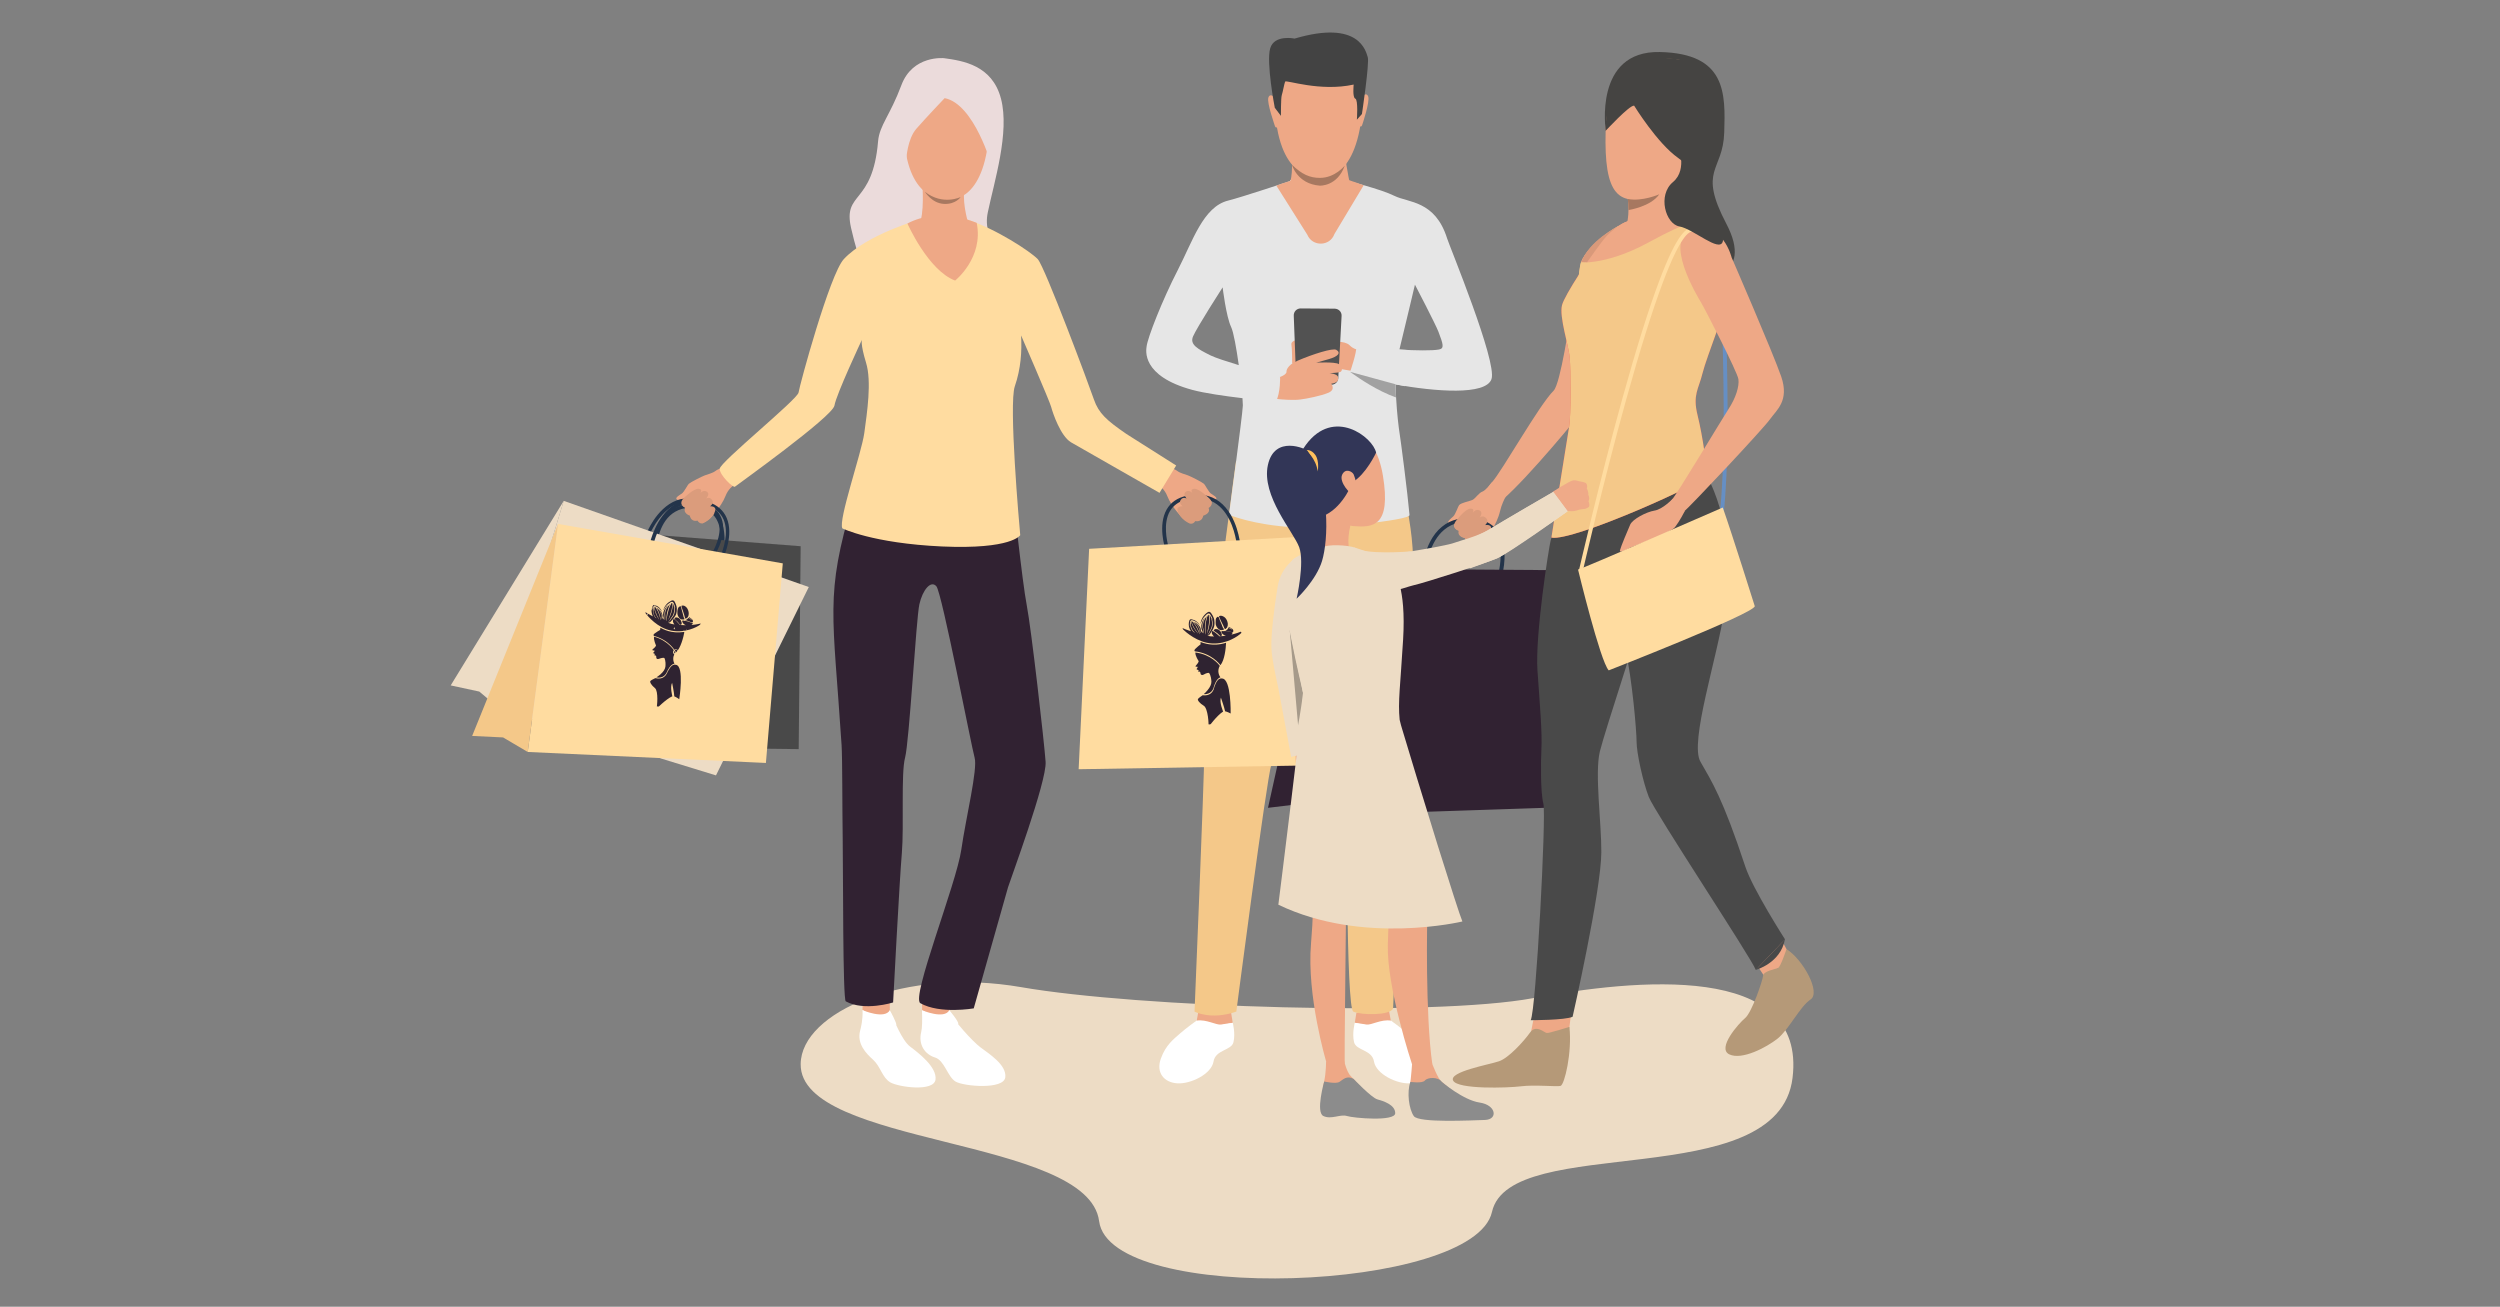 <?xml version="1.0" encoding="utf-8"?>
<!-- Generator: Adobe Illustrator 22.0.1, SVG Export Plug-In . SVG Version: 6.00 Build 0)  -->
<svg version="1.1" id="Слой_1" xmlns="http://www.w3.org/2000/svg" xmlns:xlink="http://www.w3.org/1999/xlink" x="0px" y="0px"
	 viewBox="0 0 2028 1060" style="enable-background:new 0 0 2028 1060;" xml:space="preserve">
<rect x="0" y="0" width="2028" height="1060" fill="#808080" stroke="none"/>
<style type="text/css">
	.st0{fill:#EDDCC5;}
	.st1{fill:#FFFFFF;}
	.st2{fill:#EEA886;}
	.st3{fill:#F4C889;}
	.st4{fill:#E6E6E6;}
	.st5{fill:#434343;}
	.st6{fill:#A77860;}
	.st7{fill:#525252;}
	.st8{fill:#A1A1A1;}
	.st9{fill:#23344A;}
	.st10{fill:#DB9C7C;}
	.st11{fill:#312232;}
	.st12{fill:#494949;}
	.st13{fill:#B59978;}
	.st14{fill:#668FC4;}
	.st15{fill:#454442;}
	.st16{fill:#E55353;}
	.st17{fill:#FFDCA0;}
	.st18{fill:#D9997A;}
	.st19{fill:#EBDBDB;}
	.st20{fill:#323657;}
	.st21{fill:#EFAA88;}
	.st22{fill:#FFC05C;}
	.st23{fill:#A69A8A;}
	.st24{fill:#8C8C8C;}
	.st25{fill:#2F2331;}
	.st26{fill:#F7DFAB;}
</style>
<path class="st0" d="M649.5,863.2c0.4-42.4,84.6-78.8,179-62.4c94.4,16.4,333.4,24.1,415.1,8.9c81.7-15.2,222.2-30.1,210.5,64.8
	c-11.7,94.9-229.3,43.7-243.8,108.6c-14.5,64.9-309.8,75.9-318.7,7.5C882.7,922.1,648.8,930.2,649.5,863.2z"/>
<g>
	<g>
		<path class="st1" d="M970.8,827.8c0,0-8.8,6.3-13.6,10.6c-4.9,4.4-11.5,9.1-15.5,20.3c-4.1,11.3,2.4,19.4,13.3,20.1
			c11,0.7,27.7-7.6,29.4-17.6c1.6-9.9,14.5-8.8,16.2-15.8c1.7-7.1-0.6-15.8-0.6-15.8L970.8,827.8z"/>
	</g>
</g>
<g>
	<g>
		<path class="st2" d="M972.3,819.6l-1.5,8.2c0,0,4.5,8.3,29.2,1.9l-1.3-8.1L972.3,819.6z"/>
	</g>
</g>
<g>
	<path class="st1" d="M1000,829.7c0,0-5.6,0.7-9.5,1.4c-4,0.6-11.8-4.4-19.7-3.2l2.4,10C973.2,837.8,999.4,832.9,1000,829.7z"/>
</g>
<g>
	<g>
		<path class="st1" d="M1128.2,827.8c0,0,8.8,6.3,13.6,10.6c4.9,4.4,11.5,9.1,15.5,20.3c4.1,11.3-2.4,19.4-13.3,20.1
			c-11,0.7-27.7-7.6-29.4-17.6c-1.6-9.9-14.5-8.8-16.2-15.8c-1.7-7.1,0.6-15.8,0.6-15.8L1128.2,827.8z"/>
	</g>
</g>
<g>
	<g>
		<path class="st2" d="M1126.7,819.6l1.5,8.2c0,0-4.5,8.3-29.2,1.9l1.3-8.1L1126.7,819.6z"/>
	</g>
</g>
<g>
	<g>
		<path class="st3" d="M1137.2,628.2c0,18-7.1,189.7-7.1,189.7c-1.8,6-26.2,5.7-32.3,2.7c-6-3-5-171.9-6.1-190
			c-1.1-18.2-15.7-152.1-21-151.5s-35.1,126.7-39.3,140.6c-4.2,13.8-28.5,200.9-28.5,200.9c-20.6,7.2-33.9,0-33.9,0
			s7.9-188.6,7.9-210.9c0-8.3,2.5-14.6,4.8-58.8c1.8-33.7,11.2-102.7,17.4-150.2c0.2-1.7,0.4-3.3,0.6-4.9c1.2-9.2,2.2-16,2.6-19.3
			c0.2-1.4,0.3-2.2,0.3-2.2c1.7-0.8,3.5-1.5,5.3-2.2c44.1-15.8,129,0.9,129,0.9s0,0.4,0.1,1.2c0.1,1,0.3,2.5,0.5,4.4
			c0.5,4.2,1.2,10.4,2.1,17.7c0,0.1,0,0.1,0,0.2c0,0.2,0.1,0.4,0.1,0.7c3,25.7,6.8,35.7,6.8,67.4
			C1146.6,470.5,1137.2,610.1,1137.2,628.2z"/>
	</g>
</g>
<g>
	<path class="st1" d="M1099,829.7c0,0,5.6,0.7,9.5,1.4c4,0.6,11.8-4.4,19.7-3.2l-2.4,10C1125.7,837.8,1099.5,832.9,1099,829.7z"/>
</g>
<g>
	<path class="st4" d="M1173.9,193.4c-9.7-30.9-31.5-28.9-42.7-34.5c-11.2-5.6-39.6-12.6-39.6-12.6l-44.2,0.3
		c0,0-40.2,13.4-51.1,16.1c-20.3,5-28.8,32.9-41,56.6c-12.4,24.1-24.4,54.6-25.2,61.9c-0.3,2.7-4.6,23.8,37.2,35.1
		c9.6,2.6,26.2,5,40.6,6.7c0.2,2.7,0.3,4.7,0.3,5.9c-0.3,7.9-11.2,88.7-11.2,88.7s19.4,8.3,52.6,10.1c26.2,1.4,94.1-5.6,93.8-9.9
		c-1.6-18.2-7.2-61.3-8.1-66.6c-0.7-4.2-2.1-16-2.8-28.8c-0.2-3.5-0.3-7-0.4-10.5c0.1,0,0.1,0,0.2,0c31.7,5.7,73,9.1,77.6-4.4
		C1214.7,293.6,1175.6,199.1,1173.9,193.4z M982.2,288.4c-10.9-5.4-17.2-8.9-14.4-15.5c3.1-7.3,24-39.8,24-39.8s2.8,23.6,6.9,32.2
		c2,4.2,4.3,17.5,6.2,30.9C995,293.2,985.9,290.2,982.2,288.4z M1167.4,283.5c-5.7,1.1-19,0.8-32.2,0.1
		c4.6-18.8,12.6-52.7,12.6-52.7s17,32.6,19.1,38.3C1170.7,279.3,1171.8,282.6,1167.4,283.5z"/>
</g>
<g>
	<path class="st1" d="M1073.3,189.4l-26.9-43l0.2-0.1c18.3-8.8,47.8,0.8,48,0.9l0.2,0.1L1073.3,189.4z M1047.1,146.5l26.2,42l21-41
		C1091.4,146.6,1064.3,138.4,1047.1,146.5z"/>
</g>
<g>
	<g>
		<path class="st2" d="M1064.1,34.6c0,0-34.7,5.5-29.4,59.8c5.3,54.3,35.9,49.9,38,49.8c2-0.1,30.8,1,33-65.3
			C1105.6,78.9,1106.6,29.8,1064.1,34.6z"/>
	</g>
</g>
<g>
	<g>
		<path class="st2" d="M1047.9,117.9c0,0,1.1,23.6-1.1,28.4c-2.2,4.8,29.1,18.3,47.9,1c0,0-5.1-23.5-3.8-32.1
			C1092.1,106.6,1047.9,117.9,1047.9,117.9z"/>
	</g>
</g>
<g>
	<g>
		<path class="st2" d="M1034.1,79.1c0,0-3.8-4.1-5.2,0.1c-1.4,4.1,5.2,22.5,5.4,23.3c0,0,0.7,1.6,1.6,0.7S1034.1,79.1,1034.1,79.1z"
			/>
	</g>
</g>
<g>
	<g>
		<path class="st2" d="M1104.7,78.4c0,0,3.7-4.1,5.2-0.1c1.5,4.1-4.7,22.5-5,23.4c0,0-0.7,1.6-1.6,0.7
			C1102.4,101.6,1104.7,78.4,1104.7,78.4z"/>
	</g>
</g>
<g>
	<g>
		<path class="st5" d="M1034.1,87.4l5,6.6c0,0-0.1-14.6,0.7-16.9c0.8-2.3,2-9.3,2.7-10.9c0.7-1.6,28.3,8.4,55.6,2.4
			c0,0-1.1,10.5,1.3,11.4c2.5,0.9,1.3,17.1,1.3,17.1l4.1-4.6c0,0,6.3-41.8,4.7-46.2c-1.5-4.4-6.5-30.6-59.3-15
			c0,0-16.5-3.5-19.8,7.9C1027,50.6,1034.1,87.4,1034.1,87.4z"/>
	</g>
</g>
<g>
	<path class="st2" d="M1035.4,150.6l25.1,39.8c4.1,9.9,18.4,9.6,22-0.6l23.7-39.5c0,0-11.3-4.3-18.1-5.9
		C1063.3,138.7,1035.4,150.6,1035.4,150.6z"/>
</g>
<g>
	<path class="st6" d="M1090.9,134.3c0,0-7.8,10-20.2,10c-8.1,0-14.6-2.8-22.7-10.7c0,0,4.1,15.6,22.6,17
		C1070.6,150.6,1084.8,151.4,1090.9,134.3z"/>
</g>
<g>
	<path class="st2" d="M1101.6,283.5c0,0-3.2,0.2-6.9-3.5c-3.6-3.6-15.1-3.8-18.2,0c-3.1,3.8-4.1,16.4-4.1,16.4s23.8,5,29.1,4.9
		C1106.9,301.1,1101.6,283.5,1101.6,283.5z"/>
</g>
<g>
	<g>
		<path class="st2" d="M1048.2,295.1c0,0,0-12.5-0.6-15.6c-0.6-3.1,6.6-6.3,7.2,1.3c0.5,7.6,0.8,12.5,0.8,12.5L1048.2,295.1z"/>
	</g>
</g>
<g>
	<path class="st7" d="M1056.9,312.1h23.1c3,0,5.4-2.3,5.6-5.3l2.7-50.5c0.2-3.2-2.3-5.8-5.5-5.9l-27.7-0.2c-3.2,0-5.7,2.6-5.6,5.8
		l1.9,50.7C1051.5,309.7,1053.9,312.1,1056.9,312.1z"/>
</g>
<g>
	<g>
		<path class="st2" d="M1043.6,301.3c0,0-0.2-4.8,9-8.7c12.3-5.3,28.7-10.5,31.4-8.8c3.9,2.3,1.7,5.3-6,7.5
			c-7.7,2.2-10.3,2.9-10.3,2.9s15-0.8,18.3,1.1c3.3,1.9,3.3,6.1,0.8,6.6c-2.5,0.6-8.3,0.8-8.3,0.8s6.3,0.5,6.9,3.1
			c0.4,1.9,0.5,4.6-5.5,5.5c0,0,3.9,4.7-2.3,7.3c-6.2,2.6-17.4,4.8-22.9,5.5c-11.6,1.4-33.5-2.4-33.5-2.4l7.3-16.3
			c0,0,6.2,1.9,10.4,0.2C1044.3,303.4,1043.6,301.3,1043.6,301.3z"/>
	</g>
</g>
<g>
	<path class="st4" d="M1038.4,305.9c0,0,0.5,12.3-3.4,20.1l-61.2-9.7l10.8-24.4L1038.4,305.9z"/>
</g>
<g>
	<path class="st4" d="M1095.2,301.7c0,0,5.5-15.8,5-20.5l43.1,2.8l-3.5,29.3C1139.8,313.2,1106.7,307.3,1095.2,301.7z"/>
</g>
<g>
	<path class="st8" d="M1132.4,322.4c-14.8-5.2-29.8-15.4-35.2-19.3c-1.3-1-2.1-1.5-2.1-1.5l36.9,10.1c0,0,0.1,0.1,0.2,0.2
		c-0.1,0-0.1,0-0.2,0C1132.1,315.4,1132.2,319,1132.4,322.4z"/>
</g>
<g>
	<g>
		<path class="st2" d="M1210.2,391.3c0,0-5.1,6.7-7.7,7.5c-2.6,0.8-5.7,5.5-7.8,6.6c-2.2,1.2-9.4,2.3-11.1,4.4
			c-0.7,0.8-3,7.6-4.7,9.1c-1.6,1.5-5.3,4.2-3.9,5.6c1.4,1.4,5.4-0.1,5.4-0.1s-1.4,1.5-0.5,3c1.7,3,3.8,3,3.8,3s-0.4,2.4,0.6,3.5
			c2.2,2.4,4.3,2.3,4.3,2.3s0.4,1.8,2.2,3.1c2.4,1.6,4.9,0.4,4.9,0.4s2.5,2.7,4.4,2c1.9-0.7,2.9-2.3,4.2-3.2
			c1.3-1,10-12.9,12.5-23.7c2.5-10.7,8.6-18,8.6-18L1210.2,391.3z"/>
	</g>
</g>
<g>
	<path class="st9" d="M1218.2,467.1h-65.1l0.1-1.6c0-0.3,0.3-6.5,2.4-14.3c2-7.3,6-17.4,14.1-23.9c7.4-6.1,16.9-8.2,28.1-6.4
		c8,1.3,14,5,17.9,11c8.5,13.4,3.2,33.3,2.9,34.1L1218.2,467.1z M1156.5,463.9h59.3c1-4.3,3.9-20-2.8-30.4
		c-3.3-5.2-8.6-8.4-15.7-9.6c-10.3-1.7-18.9,0.2-25.6,5.7C1159.6,439.5,1157,458.3,1156.5,463.9z"/>
</g>
<g>
	<path class="st10" d="M1180.8,422.9c0,0,7.6-10.1,11.9-10.3c4.3-0.2,1.8,3.6,1.8,3.6s2.4-3.8,5.7-2.2c3.3,1.6,0.1,5.9,0.1,5.9
		s2.6-2.4,5.3,0.4c2.6,2.8-0.9,5.7-0.9,5.7s5.6-1.3,4.9,3.4c-1.2,7.9-9.1,12.3-9.1,12.3s-2.4,1-4.8-1.8c0,0-5.4,2.5-7.5-3.4
		c0,0-6.3-1-4.9-6C1183.3,430.5,1176.9,429,1180.8,422.9z"/>
</g>
<g>
	<polygon class="st11" points="1078.6,661.1 1285.9,654.2 1289.8,462.7 1071.7,461.2 	"/>
</g>
<g>
	<polygon class="st2" points="1243.8,827.7 1241.7,838.5 1272.6,837.1 1274.4,822.9 	"/>
</g>
<g>
	<path class="st12" d="M1270.9,397.9c0,0-11.4,34.2-13,40.5c-1.6,6.3-12.7,77.1-10.7,105.6c2,28.5,3.9,50.3,3.2,63.7
		c-0.5,10.2-0.8,35.2,1.6,44.3c2.4,9.1-5.9,167.3-10.3,175.6c0,0,28.1,0,34-2.8c0,0,23.1-101.7,23.3-133.3
		c0.2-23.4-5.5-64.1-1.2-81.9c4.4-17.8,35.6-111.6,38-123C1338.2,475.2,1375.2,366.8,1270.9,397.9z"/>
</g>
<g>
	<path class="st13" d="M1273.1,833c0,0-16.5,5.3-18.6,4.9c-2-0.4-8.5-7.1-13.4-0.2c-4.9,6.9-17.3,20.6-25.1,23.2
		c-7.8,2.7-41,8.5-37.2,15.7c3.8,7.2,43.8,6,55.1,4.6c11.3-1.4,28.9,0.5,32-0.3C1269.1,880.1,1275.4,853.9,1273.1,833z"/>
</g>
<g>
	<polygon class="st2" points="1425.6,783.5 1431,791.6 1454.1,779 1444.2,760.6 	"/>
</g>
<g>
	<path class="st14" d="M1398.3,415.9l-3.1-0.3c7.7-70-1.5-228.6-1.6-230.2l3.2-0.2C1396.8,186.7,1406.1,345.6,1398.3,415.9z"/>
</g>
<g>
	<path class="st12" d="M1314,394.1c0,0-1.1,108.4,4.5,132.5c5.5,24.1,9.1,66.5,9.1,75.2c0,8.7,5.1,32.4,9.9,44.7
		c4.8,12.3,83.6,131.2,86.8,140.3l23.7-24.8c0,0-26.2-40.8-32.2-59c-18.4-55.8-27.3-69.2-36.4-85.1c-9.1-15.8,13.8-84.7,19.4-123
		c5.5-38.4,3.1-75.8-14.2-109.2C1367,352,1314,394.1,1314,394.1z"/>
</g>
<g>
	<path class="st2" d="M1273.7,257.6c0,0-7.7,53.6-13.4,59.3c-11.8,11.7-42.2,65.9-50.1,74.4c-8.6,9.2-7.3,24.2,1.4,19.5
		c15.2-8.4,61.1-63.8,66.1-70.1c5-6.2,1.5-28,2.3-33.2C1280.8,302.3,1273.7,257.6,1273.7,257.6z"/>
</g>
<g>
	<path class="st15" d="M1302.6,106.1c0,0-10.1-65.1,43.9-63.9c53.9,1.2,53.2,33.4,52.2,65.3c-1,31.9-21.6,29.5,1.7,74
		c23.3,44.4-20.2,44.4-20.2,44.4l-33.7-46.4L1302.6,106.1z"/>
</g>
<g>
	<path class="st2" d="M1340.5,48.4c0,0-36.5,5.8-38,57.7c-1.4,51.9,9.8,62.9,41.8,52.1c31.9-10.8,42-65.1,42.8-73.5
		C1387.9,76.3,1389.8,42.2,1340.5,48.4z"/>
</g>
<g>
	<path class="st16" d="M1381.1,302.7c-3.2,13.2-8.2,17.4-4,34.3c4.2,16.9,7.9,43.8,7.4,48.8c-0.5,5-108.3,53.7-126,50.3
		c0,0,12.8-80.9,14.4-90.1c1.6-9.2,1.3-45.9,0.5-55.7c-0.8-9.8-8.7-33.2-6.3-42.7c1-4.1,6.8-14.1,13.6-24.7c2.1-3.3,4.3-6.7,6.6-9.9
		c7.3-10.6,14.5-20.3,18.1-23.6c2.6-2.5,5.1-4.4,7.3-5.8c0,0,0,0,0,0c4.5-3,7.5-3.9,7.5-3.9l31.4-5c0,0,16,1.5,27.2,4.1c0,0,0,0,0,0
		c4.3,1,7.9,2.2,9.7,3.5c6.3,4.7,18.8,29.1,16.2,46.8C1402,246.6,1384.3,289.5,1381.1,302.7z"/>
</g>
<g>
	<path class="st3" d="M1381.1,302.7c-3.2,13.2-8.2,17.4-4,34.3c4.2,16.9,7.9,43.8,7.4,48.8c-0.5,5-108.3,53.7-126,50.3
		c0,0,12.8-80.9,14.4-90.1c1.6-9.2,1.3-45.9,0.5-55.7c-0.8-9.8-8.7-33.2-6.3-42.7c1-4.1,6.8-14.1,13.6-24.7c2.1-3.3,4.3-6.7,6.6-9.9
		c7.3-10.6,14.5-20.3,18.1-23.6c2.6-2.5,5.1-4.4,7.3-5.8c0,0,0,0,0,0c4.5-3,7.5-3.9,7.5-3.9l31.4-5c0,0,16,1.5,27.2,4.1c0,0,0,0,0,0
		c4.3,1,7.9,2.2,9.7,3.5c6.3,4.7,18.8,29.1,16.2,46.8C1402,246.6,1384.3,289.5,1381.1,302.7z"/>
</g>
<g>
	<path class="st3" d="M1312.7,183.4l-18.2,28.7l-16.8,26.5c0-0.1,1.2-4.1,3.1-15.8c0.4-2.2,0.7-4.7,1.2-7.5c0.1-0.8,0.3-1.6,0.5-2.4
		c0,0,0,0,0,0C1289.6,196.3,1311.9,183.9,1312.7,183.4C1312.7,183.4,1312.7,183.4,1312.7,183.4z"/>
</g>
<g>
	<path class="st2" d="M1404.7,208.9c0,0-7.2-29.7-31.7-22.6c-24.5,7.1,4,54.3,6.9,59.1c2.9,4.7,29.5,56.4,30.3,62.2
		c0.8,5.8-2.1,15.3-8.2,24.5c-5.2,7.9-41.9,69.4-46.2,73.9c-4.2,4.5,2.6,15.6,9.2,10c6.6-5.5,65.8-68.6,70.9-76
		c5.2-7.4,15.8-14.8,9-34.6C1438.1,285.8,1404.7,208.9,1404.7,208.9z"/>
</g>
<g>
	<path class="st2" d="M1357,404.5c0,0-8.2,8.7-14.9,9.7c-6.7,1.1-17.8,7-19.7,11.4c-1.9,4.4-7.6,17.8-8.3,20.8c-0.7,3,7.6-1.6,8.1-2
		c0.5-0.4,32.6-11.7,36.6-16.8c3.9-5.1,7.9-13,7.9-13L1357,404.5z"/>
</g>
<g>
	<path class="st13" d="M1449.2,769.9c0,0-5,15.1-7,15.5c-2,0.5-11.9,2.6-12,6.1c-0.2,3.6-9.1,29.8-14.5,34.3
		c-5.4,4.5-23.1,24.6-12.9,29.5c10.2,4.9,30.1-5.6,39.2-12.8c9.1-7.3,18.2-26.1,26.7-31.7C1477.2,805.3,1463,778.7,1449.2,769.9z"/>
</g>
<g>
	<path class="st2" d="M1364.9,134.8c-3.2,6-6.5,43.1-6.5,43.1s-44.7,16.9-40.1,7.3c2.1-4.3,2.7-10,2.7-14.8c0-3.8-0.3-7.2-0.5-9
		c-0.1-1-0.2-1.5-0.2-1.5S1368.1,128.8,1364.9,134.8z"/>
</g>
<g>
	<path class="st2" d="M1378.8,178.6c0,0-8.1-0.2-41.4,18c-18.4,10.1-33.3,14-42.9,15.5c-2.9,0.4-5.3,0.7-7.2,0.8
		c-3.2,0.2-4.9,0-4.9,0s0,0,0,0c6-15.2,29.4-29.1,30.2-29.5c0,0,0,0,0,0c4.5-3,7.5-3.9,7.5-3.9l31.4-5
		C1351.6,174.5,1367.5,176,1378.8,178.6C1378.8,178.6,1378.8,178.6,1378.8,178.6z"/>
</g>
<g>
	<path class="st15" d="M1325.6,85.7c0,0,18.7,30.5,35.8,42.5c17.1,12,8.4,21.6,8.4,21.6s44.5-93.7,2.2-100.2
		c-42.3-6.5-68.3-7-69.5,56.5C1302.6,106.1,1321.8,85.2,1325.6,85.7z"/>
</g>
<g>
	<path class="st17" d="M1283.9,463.5l-3.1-0.7c0.2-0.7,16.2-70.8,35.3-139.6c11.2-40.4,21.3-72.6,29.9-95.4
		c14.9-39.6,22.6-43.5,27.1-42.9l-0.4,3.1c-2.4-0.3-9.5,3.1-23.7,40.9c-8.6,22.8-18.6,54.8-29.8,95.1
		C1300.1,392.7,1284.1,462.8,1283.9,463.5z"/>
</g>
<g>
	<path class="st12" d="M1424.2,786.8c0,0,20.3-5.4,23.7-24.8L1424.2,786.8z"/>
</g>
<g>
	<polygon class="st11" points="1028.6,655.3 1071.7,461.2 1078.6,661.1 1055.3,652.1 	"/>
</g>
<g>
	<path class="st17" d="M1280.1,462c0,0,18,74.5,24.9,81.8c0,0,116.7-45.6,118.5-52c0,0-18.5-58.9-26-80.1
		C1397.5,411.7,1283.8,461.4,1280.1,462z"/>
</g>
<g>
	<path class="st6" d="M1346,157.6c-6.9,10.1-25,12.8-25,12.8s0,0,0,0c0-3.8-0.3-7.2-0.5-9C1332.2,163.7,1346,157.6,1346,157.6z"/>
</g>
<g>
	<path class="st15" d="M1360.7,116.2c0,0,9.1,20.9-3.6,31.5c-12.7,10.6-6,34.1,5.3,36c11.2,2,32.4,21.4,35.1,12.3
		c2.6-9.1-20.2-33.6-19.2-46.1C1379.2,137.3,1360.7,116.2,1360.7,116.2z"/>
</g>
<path class="st18" d="M1287.3,212.9c0,0,11.7-16.8,15.8-21.2c4-4.4,9.6-8.2,9.6-8.2s-23.3,11.2-30.2,29.5
	C1282.5,212.9,1284.3,213.2,1287.3,212.9z"/>
<path class="st3" d="M1280.8,222.8l6.6-9.9c0,0-3.9,0-4.8-0.2C1282.5,212.7,1281.6,214.7,1280.8,222.8z"/>
<g>
	<g>
		<path class="st9" d="M586.7,448.5l-57.3,4.1l-0.1-1.4c0-0.2-0.2-5.7,1.2-12.8c1.3-6.5,4.2-15.7,10.9-22c6.1-5.8,14.3-8.3,24.4-7.4
			c7.2,0.6,12.7,3.5,16.4,8.6c8.4,11.2,4.9,29.1,4.7,29.9L586.7,448.5z M532.1,449.6l52.2-3.8c0.6-3.9,2.1-17.8-4.4-26.6
			c-3.3-4.4-8.1-6.9-14.4-7.4c-9.2-0.8-16.6,1.4-22.2,6.6C533.3,427.9,532.2,444.6,532.1,449.6z"/>
	</g>
</g>
<g>
	<g>
		<polygon class="st12" points="464.8,605.5 647.9,607.7 649.5,443.1 466.6,428.9 		"/>
	</g>
</g>
<g>
	<g>
		<path class="st2" d="M769.5,816.6c0,0-9.1,1.1-21.5-4.1v7c0,0,18,14.8,22.1,0L769.5,816.6z"/>
	</g>
</g>
<g>
	<g>
		<path class="st1" d="M758.4,857.8c7.8,2.3,10.2,15.7,16.8,19.6c6.7,3.9,39.1,6.7,40.3-3.5c1.2-10.2-13.6-19.3-20.3-24.4
			c-6.7-5.1-21.6-21.8-24.7-28.5c0,0-2.7,4.2-10.6,2.9c-8-1.3-12-4.4-12-4.4c0.3,7.9,0.2,14.5-0.6,17.6
			C744.7,847.6,750.5,855.4,758.4,857.8z"/>
	</g>
</g>
<g>
	<g>
		<path class="st1" d="M770.1,819.5c0,0,8,9.5,7.2,11.1c-0.8,1.6-18.2,5.1-20.8,1.4c-2.6-3.7-8.5-12.5-8.5-12.5
			S765.9,827.2,770.1,819.5z"/>
	</g>
</g>
<g>
	<g>
		<path class="st2" d="M721.8,813.2c0,0-9.7,3.2-22.1-2v8.2c0,0,18,14.8,22.1,0V813.2z"/>
	</g>
</g>
<g>
	<g>
		<path class="st1" d="M708.4,859.8c6,5.5,7.2,14.3,13.8,18.2c6.7,3.9,35.5,7.9,36.7-2.3c1.2-10.2-13.9-21.6-20.6-26.7
			c-6.7-5.1-13-21.4-16-28.1c0,0-2.7,4.2-10.6,2.9c-8-1.3-12-4.4-12-4.4c0.3,7.9-1.2,13.7-2,16.8C695,846.8,702.6,854.6,708.4,859.8
			z"/>
	</g>
</g>
<g>
	<g>
		<path class="st1" d="M721.8,819.5c0,0,6,10.6,5.2,12.1c-0.8,1.6-16.2,4.1-18.9,0.3c-2.6-3.7-8.5-12.5-8.5-12.5
			S717.6,827.2,721.8,819.5z"/>
	</g>
</g>
<g>
	<g>
		<path class="st19" d="M765.8,47.2c0,0-25.4-2.7-34.6,21.9c-9.2,24.6-17.8,32.6-18.9,45.5c-4.4,52.2-28.7,40.4-21.9,70.4
			c6.9,30.1,11.6,34.6,11.6,34.6l58.2-11.4l59,0.2c0,0-23.1-11.5-17.9-36.1c5.1-24.6,17.9-64.8,10.7-92.2
			C804.9,52.8,781,49.3,765.8,47.2z"/>
	</g>
</g>
<g>
	<g>
		<g>
			<path class="st2" d="M948,379.1c0,0,4.6,1,7.1,3c2,1.6,6.3,2.7,8.5,3.5c2.2,0.8,11.2,5.3,13.1,6.9c0.8,0.7,3.8,6.6,5.5,7.8
				c1.7,1.2,5.5,3.2,4.4,4.6c-1.1,1.4-5,0.6-5,0.6s1.5,1.2,0.9,2.7c-1.1,3-3.1,3.3-3.1,3.3s0.7,2.2-0.1,3.3
				c-1.7,2.5-3.7,2.7-3.7,2.7s-0.1,1.7-1.7,3.2c-2,1.8-4.5,1-4.5,1s-1.9,2.9-3.8,2.4c-1.9-0.4-3-1.7-4.4-2.4
				c-1.4-0.7-10.7-10-14.4-19.5c-3.7-9.6-14.4-12.1-14.4-12.1L948,379.1z"/>
		</g>
	</g>
</g>
<g>
	<g>
		<g>
			<path class="st9" d="M945.3,445.2c-0.3-0.8-6.2-19.1,1.1-31.9c3.3-5.8,8.7-9.5,16.1-11.1c10.4-2.2,19.3-0.7,26.5,4.6
				c7.8,5.8,12,15,14.2,21.7c2.3,7.2,2.9,13,2.9,13.2l0.1,1.5l-60.6,3L945.3,445.2z M987.3,409.2c-6.5-4.8-14.6-6.2-24.1-4.1
				c-6.6,1.4-11.3,4.7-14.2,9.6c-5.7,10-2.3,24.5-1.2,28.5l55.3-2.7C1002.3,435.2,999,417.8,987.3,409.2z"/>
		</g>
	</g>
	<g>
		<g>
			<polygon class="st17" points="1084.8,620.5 875,624 883.5,445.2 1082,433.9 			"/>
		</g>
	</g>
	<g>
		<g>
			<polygon class="st3" points="1131.1,612.8 1082,433.9 1084.8,620.5 1106.1,611.1 			"/>
		</g>
	</g>
</g>
<g>
	<g>
		<path class="st10" d="M981.1,404.4c0,0-8.4-8.3-12.4-7.9s-1.2,3.6-1.2,3.6s-2.8-3.2-5.6-1.2c-2.8,1.9,0.7,5.5,0.7,5.5
			s-2.8-1.8-4.8,1.1c-2,2.9,1.6,5.2,1.6,5.2s-5.4-0.4-4.1,3.8c2.2,7.1,9.8,10.2,9.8,10.2s2.7,1,4.5-2c0,0,5.3,1.4,6.5-4.4
			c0,0,6.3-1.7,4.3-6.2C980.4,412,985.8,409.2,981.1,404.4z"/>
	</g>
</g>
<g>
	<g>
		<g>
			<path class="st2" d="M587.4,379.1c0,0-4.6,1-7.1,3c-2,1.6-6.3,2.7-8.5,3.5c-2.2,0.8-11.2,5.3-13.1,6.9c-0.8,0.7-3.8,6.6-5.5,7.8
				c-1.7,1.2-5.5,3.2-4.4,4.6c1.1,1.4,5,0.6,5,0.6s-1.5,1.2-0.9,2.7c1.1,3,3.1,3.3,3.1,3.3s-0.7,2.2,0.1,3.3
				c1.7,2.5,3.7,2.7,3.7,2.7s0.1,1.7,1.7,3.2c2,1.8,4.5,1,4.5,1s1.9,2.9,3.8,2.4c1.9-0.4,3-1.7,4.4-2.4c1.4-0.7,10.7-10,14.4-19.5
				c3.7-9.6,13.7-12.5,13.7-12.5L587.4,379.1z"/>
		</g>
	</g>
</g>
<g>
	<g>
		<g>
			<path class="st9" d="M578,453.3l-54.3-18.7l0.5-1.4c0.1-0.2,2.1-5.3,6.1-11.3c3.7-5.5,10-12.8,18.6-16c7.9-2.9,16.4-2,25.3,2.7
				c6.3,3.4,10.3,8.2,11.8,14.3c3.3,13.6-6.9,28.7-7.3,29.3L578,453.3z M527.3,433l49.5,17c2.1-3.3,8.9-15.6,6.4-26.2
				c-1.3-5.3-4.8-9.5-10.4-12.5c-8.1-4.4-15.9-5.2-23-2.6C536.9,413.5,529.4,428.4,527.3,433z"/>
		</g>
	</g>
	<g>
		<g>
			<polygon class="st0" points="405.7,575.2 580.8,629 656.1,476.2 457.3,406.3 			"/>
		</g>
	</g>
	<g>
		<g>
			<polygon class="st0" points="365.6,556 457.3,406.3 405.7,575.2 388.8,561 			"/>
		</g>
	</g>
</g>
<g>
	<g>
		<g>
			<path class="st9" d="M586.6,453.1l-59.9-10.1l0.3-1.5c0-0.2,1.2-5.9,4.4-12.8c2.9-6.4,8.2-15,16.6-19.9
				c7.8-4.4,16.8-4.9,26.8-1.5c7.2,2.4,12.1,6.8,14.7,12.9c5.8,13.6-2.2,31.1-2.6,31.8L586.6,453.1z M530.3,440.7l54.6,9.2
				c1.6-3.8,6.6-17.8,2.1-28.4c-2.3-5.3-6.6-9.1-13-11.2c-9.2-3.1-17.4-2.7-24.4,1.3C536.9,418.7,531.6,435.6,530.3,440.7z"/>
		</g>
	</g>
	<g>
		<g>
			<polygon class="st17" points="428.1,610 621.3,618.9 635,457 452.7,425 			"/>
		</g>
	</g>
	<g>
		<g>
			<polygon class="st3" points="383,597 452.7,425 428.1,610 408.1,598.2 			"/>
		</g>
	</g>
</g>
<g>
	<g>
		<path class="st10" d="M554.3,404.4c0,0,8.4-8.3,12.4-7.9c4,0.4,1.2,3.6,1.2,3.6s2.8-3.2,5.6-1.2c2.8,1.9-0.7,5.5-0.7,5.5
			s2.8-1.8,4.8,1.1c2,2.9-1.6,5.2-1.6,5.2s5.4-0.4,4.1,3.8c-2.2,7.1-10.1,10.1-10.1,10.1s-2.5,0.6-4.2-2.3c0,0-5,1.7-6.2-4
			c0,0-5.8-1.8-3.8-6.3C555.7,411.8,550,409.5,554.3,404.4z"/>
	</g>
</g>
<g>
	<g>
		<path class="st11" d="M821.5,398.7c0,0,7.7,73.2,11.4,92.3c3.7,19.1,14.2,111.3,15.3,127c1.1,15.7-28.9,96.4-30.5,101.8
			c-2.4,8.2-27.8,98.2-27.8,98.2s-27.4,4.8-43.3-4.2c-7.8-4.5,29.2-96.7,33.2-124.5c3.7-25.8,13.5-65.6,10.8-74.7
			c-2.6-9.1-26.5-133.8-31-139c-4.5-5.2-11.2,3-13.8,14.6c-2.6,11.6-8.2,111.7-11.6,124.4c-3.4,12.7-0.8,55.7-2.6,77.3
			c-1.9,21.7-7.1,121.3-7.1,121.3s-23.4,7.4-38.4-0.9c-2.5-1.4-2.1-106.4-2.5-132.2c-0.4-25.8-0.2-64.5-0.9-75.6
			c-6.9-106.8-13.8-120.9,9.1-197.8C747.9,218.8,821.5,398.7,821.5,398.7z"/>
	</g>
</g>
<g>
	<g>
		<path class="st17" d="M683.3,428.6c-3.4-6.8,15.5-60.8,17.8-77.2c2.2-16.4,6.2-41.9,1.4-57.3c-4.7-15.4-3.3-18.5-3.3-18.5
			s-20.9,44.5-22.3,53.4c-1.5,9-79.6,64.8-80.7,65.8c-1.2,1.3-12.4-9.2-12.4-14.5c0-5.2,63.3-56.4,64-61.9
			c0.7-5.5,25.3-95.9,36.7-108.2c18.7-20.2,62.6-32.5,62.6-32.5s13.5-7.2,37.1,0.3c23.7,7.5,51.9,26.2,57.6,32.2
			c5.7,6,41.8,102.7,45.6,113.9c3.9,11.2,10.3,16.9,26.3,27.9l40.4,25.6l-13.5,22.2l-71.8-41c-8.5-5.1-14.8-23.7-16.1-28.7
			c-1.3-4.9-24.4-58-24.4-58c0.7,12.7-0.1,26.8-5.1,41.3c-5,14.4,3.6,112.2,4.4,120.7c0,0-6.7,11.7-63.4,9.2
			C707.5,440.7,683.3,428.6,683.3,428.6z"/>
	</g>
</g>
<g>
	<g>
		<path class="st2" d="M748.2,149.2c0,0,2,25.4-2.8,33c-4.9,7.6,4.2,17.9,22.9,14.4c18.7-3.5,17.6-14.1,17.6-14.1
			s-5.2-15.7-3.7-28.2C783.7,141.7,748.2,149.2,748.2,149.2z"/>
	</g>
</g>
<g>
	<g>
		<path class="st2" d="M736.1,181.3c0,0,16.8,38.1,38.7,46.3c0,0,23.3-18.5,17.5-46.8C792.3,180.9,762.7,167.2,736.1,181.3z"/>
	</g>
</g>
<g>
	<g>
		<path class="st2" d="M762.5,61.6c0,0-33.7,4.9-28.7,54.6c4.9,49.7,34.6,45.8,36.6,45.7c2,0,29.8,1,32.2-59.6
			C802.6,102.3,803.7,57.4,762.5,61.6z"/>
	</g>
</g>
<g>
	<g>
		<path class="st19" d="M766.3,79.6c0,0-15.7,16.5-23,24.9c-7.3,8.4-8.1,24.6-8.1,24.6s-12.3-15-7.2-32.5
			c5.1-17.5,17.3-51.6,48.2-41.1c30.8,10.5,32,56.5,28.4,79.4C804.5,134.8,790.6,84.4,766.3,79.6z"/>
	</g>
</g>
<g>
	<path class="st6" d="M779.3,159.8c0,0-14.4,7.2-29-4.2c0,0,5.6,9.3,15.4,9.8C775.4,165.9,779.3,159.8,779.3,159.8z"/>
</g>
<g>
	<g>
		<g>
			<path class="st20" d="M1220.5,494.4C1220.5,494.4,1220.5,494.4,1220.5,494.4C1220.7,494.5,1220.7,494.5,1220.5,494.4z"/>
		</g>
	</g>
</g>
<g>
	<path class="st21" d="M1288.8,411.3c0,0-1.9,1.3-3,1.5c0,0-2,0.2-3.5,0.4c-0.5,0.1-0.8,0.1-1.1,0.2c-1,0.3-3.2,1.3-5.9,1.3
		c-2.7,0-12.3-0.8-12.3-0.8l-0.8-8.3l-2.6-6.7c0,0,13.9-8.9,16.4-9.2c0.2,0,0.5-0.1,0.7-0.1c2.2-0.1,3.8,0.8,4.9,0.9
		c0.4,0,4.5,0.7,5.2,1.7c0.9,1.5,0.9,2.9,0.4,3.9c0,0,1.6,3,1.2,5.2c0,0,1.6,2.7,0.2,5.3C1288.7,406.9,1290,409.8,1288.8,411.3z"/>
</g>
<g>
	<path class="st2" d="M1147.5,902.4l4.3,2c0,0-1.1-10.7,2.6-10.9c3.8-0.2,11.2,9.9,16.8,11.9c5.6,2,35.9,3.6,36.1-1.6
		c0.2-5.3-11-4.8-14.4-6.3c-3.5-1.5-20.3-17.9-23.3-19.8c-3-2-8.1-15.5-8.1-15.5l-15.9-0.7c0,0-0.9,12.7-1.9,19.4
		c-0.4,2.5-0.6,4.7-0.7,6.3C1142.9,892.8,1147.5,902.4,1147.5,902.4z"/>
</g>
<g>
	<path class="st2" d="M1077.5,906h3.4v-14.3c2.8,0.2,12.3,9.2,15.2,11.8c2.9,2.6,6.9,2.5,19.3,3.3c12.3,0.8,13.5-6.6,11.5-9.1
		c-2-2.5-8.3-3.6-11.5-5.2c-3.3-1.6-16.2-16.2-19.7-19.6c-3.5-3.5-5.6-13.4-5.6-13.4l-14.4,1.3c0,0,0.1,9.1-1.6,16.7v0
		c0,0,0,0,0,0.1c-0.1,0.6-0.3,1.3-0.5,1.9C1071.5,887.2,1077.5,906,1077.5,906z"/>
</g>
<g>
	<path class="st2" d="M1130.8,582.8c0,0,5.4,12.9,5.9,16.1c0.5,3.3,17.6,45.8,18.8,58.2c1.2,12.6,4.8,46.2,6.1,51
		c1.3,4.8-2.9,26.3-3.5,31.1c-0.6,4.8-1.9,85.2,3.8,124c0,0-6.2,5.8-16.5,0c0,0-20.6-62.2-19.6-97.1c1-34.9,3.4-49.9-2-64
		c-5.4-14.1-37.2-56.4-40.4-60.9c-3.2-4.5-23.3-29.3-4.3-56.2C1098.1,558.1,1130.8,582.8,1130.8,582.8z"/>
</g>
<g>
	<path class="st2" d="M1062.2,696.9c1.7,11.6,4.9,26.2,1.3,68.5c-3.6,42.3,12.2,95.4,12.2,95.4c12.6,4.3,15.1,1.6,15.1,1.6
		c-0.3-3,1-106,1-114.9c0-8.9,2.6-19,3.2-29.3c0.5-7,3.7-19.8,7.3-33c1.1-3.9,2.2-7.9,3.3-11.7c0,0,0,0,0,0c0.6-2.1,1.2-4.3,1.8-6.3
		c5.1-17.8,12.1-86.7,12.1-86.7s-38.3-30.9-57-1.8c-18.7,29.1-9.1,50.2-8.4,53.9C1054.8,636.1,1060.4,685.3,1062.2,696.9z"/>
</g>
<g>
	<path class="st0" d="M1047.4,614l16.3-3.9c0,0-2.8-57.4-12.6-81.6c-0.1-0.2-0.4,0.1-0.7,0.1c0.1-0.5,0.2-1.1,0.3-1.6
		c0.2-1.1,0.4-2.3,0.6-3.4c2.5-12.9,5.3-24.2,5.3-24.2s20.5-51.6-4.4-47.6c0,0-12.9,7.2-15.7,23.7c-2.8,16.5-5.7,40.8-5.1,50.5
		c0.5,9.7,3.3,21.3,5.7,32.9C1037.1,558.9,1046.7,610.5,1047.4,614z"/>
</g>
<g>
	<path class="st2" d="M1097,421c0,0-6.1,16.2-1.4,28.7c0,0-22.4-1.5-23.3-4.1c-0.9-2.6,0.9-26.9-2.2-34
		C1067,404.4,1097,421,1097,421z"/>
</g>
<g>
	<path class="st0" d="M1099.1,444.2c0,0,13.3,4.7,19.2,6c6,1.3,18.5,7.2,17.5,29.6c-1,22.4-4.8,41.7-6.1,51.3
		c-1.4,9.6-0.5,34.1,1.7,45.9c0,0-31.8,8-69.2,0c0,0,6.6-20.3,6.5-25.5c-0.2-5.2-22.1-48.4-23.1-55.2c-1-6.8-5.4-36.8,4.6-43.5
		c10-6.6,18.2-5.8,22.4-8.7C1076.9,441.3,1092.9,442.1,1099.1,444.2z"/>
</g>
<g>
	<path class="st2" d="M1077.8,351.2c10-3.4,37.1-7.1,44,34.5c6.9,41.6-8.2,42.3-23.7,41.1c-15.5-1.2-39.8-29.2-41.7-37.8
		C1054.6,380.5,1049.2,361,1077.8,351.2z"/>
</g>
<g>
	<path class="st20" d="M1116.3,367.2c0,0-8.3,17.7-19.1,23.9c0,0-6.8,18.8-21.5,26.4c0,0-39.1-25.9-16.4-56.6
		C1081.9,330.1,1113.7,354.6,1116.3,367.2z"/>
</g>
<g>
	<path class="st2" d="M1098.1,384.9c-0.9-2.2-6.7-5.7-9.4,0.3c-2.6,5.9,6.8,16.4,9.4,15.8C1100.7,400.4,1101.5,393.1,1098.1,384.9z"
		/>
</g>
<g>
	<path class="st22" d="M1059.2,365.1c0,0,8.6,6.8,9.7,17.5c0,0,1.6-8.3-1.8-13.4C1063.6,364.1,1059.2,365.1,1059.2,365.1z"/>
</g>
<g>
	<path class="st0" d="M1106.4,471.9c0,0,5.2-19.3,30.7-23.4c25.5-4.1,38.8-6.7,42.7-8.2c3.8-1.5,19.5-5.3,28.6-11
		c8.8-5.6,51.6-30.3,51.6-30.3l11.7,15.7c0,0-50,34.8-57.3,38.2c-7.3,3.4-58.7,19.9-67.5,21.8C1139.7,476.2,1109,489.4,1106.4,471.9
		z"/>
</g>
<g>
	<path class="st23" d="M1046.2,510.9c0,0,10.8,49.5,10.8,51.1c0.1,1.5-3,21.8-4,26.3L1046.2,510.9z"/>
</g>
<g>
	<path class="st24" d="M1169.6,877.6c0,0,17.2,14.8,30.7,16.8c13.5,2,15,13.7,4.4,14.1c-10.6,0.3-53.8,2.6-57.8-3.1
		c-4-5.7-5.8-19.3-2.8-27.8c0,0,9.6,1.5,11.8-1.1C1158.1,873.8,1166.6,873.4,1169.6,877.6z"/>
</g>
<g>
	<path class="st24" d="M1098,875.2c0,0,14.6,15.3,19.3,16.6c4.7,1.3,14.5,4.3,14.5,11.2c0,7-33.9,4-39.2,2.3
		c-5.3-1.7-12.7,3.1-19.1,0c-6.4-3.1,0.7-28,0.7-28s9.4,2.2,12.4,0.3C1089.5,875.7,1092.6,872.2,1098,875.2z"/>
</g>
<g>
	<path class="st0" d="M1192.3,461.1c0,0,0.7-9.9-7.1-20.5c0,0,16.6-7.2,23.1-11.2c5.8-3.6,51.6-30.3,51.6-30.3l11.7,15.7
		c0,0-48.2,34.6-57.3,38.2C1205.2,456.5,1192.3,461.1,1192.3,461.1z"/>
</g>
<g>
	<path class="st0" d="M1166.5,686.5c-11.7-37.7-25-81.2-28.9-94.5l0,0c-0.6-1.9-0.9-3.1-1.1-3.7c0,0,0,0,0,0
		c-0.4-1.5-0.8-2.9-1.1-4.4c-1.5-14.7,0.6-28.1,2.8-65.1c2.6-43.3-7.1-54.4-7.1-54.4s21.8-18,9.7-13.2c-12.2,4.8-35.4-1.4-35.4-1.4
		s0.7,12.6,1,28.3c-25.2-16.6-58.5-19.1-62.5-8.7c-6.2,16.4,12.1,86.6,13.1,92.7c0.9,6-20,171.8-20,171.8
		c68.7,33.1,149.3,13.6,149.3,13.6C1184.7,744,1176.1,717.2,1166.5,686.5z"/>
</g>
<g>
	<path class="st0" d="M1144.1,447.3c0,0-37.3,3.2-45.9-3.4c0,0,14.9,20,34.8,14.8C1152.9,453.6,1144.1,447.3,1144.1,447.3z"/>
</g>
<g>
	<path class="st20" d="M1060.6,365.6c-0.9-1.3-26.7-13.3-32.1,11.7c-5.4,25,20.8,54.1,25.4,66.6c4.6,12.5-2.1,41.8-2.1,41.8
		s15.8-14.9,20.6-30.5C1077.6,438.1,1079.4,394.9,1060.6,365.6z"/>
</g>
<path class="st25" d="M572.6,532.2c-5.2,25.9-23,44.2-39.7,40.8c-16.7-3.4-26-27.1-20.8-53c5.2-25.9,23-44.2,39.7-40.8
	C568.5,482.6,577.8,506.3,572.6,532.2"/>
<path class="st26" d="M557.4,482.1c-18.1-3.6-37,14.6-42.3,40.7c-5.2,26.1,5.2,50.2,23.3,53.9s37-14.6,42.3-40.7
	C585.9,509.9,575.5,485.7,557.4,482.1 M538.3,577.1c-8.9-1.8-16.2-8.4-20.7-18.7c-4.4-10.3-5.5-22.9-2.9-35.7
	c2.6-12.7,8.4-24,16.5-31.8c8.1-7.8,17.4-11.1,26.3-9.3c8.9,1.8,16.2,8.4,20.7,18.7c4.4,10.3,5.5,22.9,2.9,35.7
	c-2.6,12.7-8.4,24-16.5,31.8C556.6,575.5,547.2,578.8,538.3,577.1"/>
<path class="st26" d="M547,528.1c0.4-0.8,1.4-1.2,2.2-0.7s1.1,1.4,0.7,2.2c-0.4,0.8-1.4,1.2-2.2,0.7
	C546.9,529.9,546.6,528.9,547,528.1 M547.8,531.3c1.3,0.3,2.5-0.6,2.7-1.8c0.3-1.3-0.6-2.5-1.8-2.7c-1.3-0.3-2.5,0.6-2.7,1.8
	C545.8,529.8,546.6,531,547.8,531.3"/>
<path class="st26" d="M563.7,513.7c0-0.1,0-0.1,0.1-0.1c-0.9-0.1-1.5-0.7-2.2-1.1c-0.4-0.2-0.8-0.3-1.2-0.4c0.7,0.5,1.5,0.9,2.2,1.3
	C562.9,513.5,563.3,513.5,563.7,513.7"/>
<path class="st26" d="M556.5,510c0.5,0.9,1,1.9,1.1,3C557.6,511.8,557.3,510.8,556.5,510"/>
<path class="st26" d="M547.4,509.9c-0.1-0.4-0.2-0.8-0.3-1.2c-0.1,0.2-0.2,0.4-0.3,0.6c-0.1,0.2-0.2,0.4-0.4,0.6
	c0.5,0.3,1,0.5,1.4,0.8C547.6,510.5,547.5,510.2,547.4,509.9"/>
<path class="st26" d="M549.6,511.6l0.2,0C549.8,511.6,549.7,511.6,549.6,511.6c-0.1-0.1-0.3-0.2-0.5-0.3l0,0
	C549.3,511.4,549.5,511.5,549.6,511.6"/>
<path class="st17" d="M567.7,506.9c-2.5,1.9-12.1,6.8-23,4.7c-11.3-2.1-19.3-11.9-20.8-13.8c-0.3-0.3-0.3-0.8-0.3-1.2
	c0.9,0.6,3.1,1.9,6,3.4c-0.3-0.6-0.5-1.2-0.7-1.9c-0.3-1.2-0.5-2.3-0.3-3.5c0.2-0.9,0.4-1.9,0.8-2.8c0.4-1,1.1-1.3,2-0.9
	c1.3,0.5,2.5,1.1,3.5,2.1c0.9,0.9,1.6,1.9,2.2,3.1c0,0,0,0.1,0,0.2c-0.5-0.7-1-1.4-1.6-2c-0.6-0.7-1.3-1.3-2.1-1.7
	c-0.4-0.2-0.8-0.5-1.3-0.7c-0.2-0.1-0.4-0.2-0.6-0.2c-0.5-0.2-1,0.1-1.3,0.5c0,0.1-0.1,0.2-0.1,0.2c-0.4,1.2-0.7,2.3-0.7,3.6
	c0,0,0,0.1,0,0.1c0.1-0.6,0.2-1.1,0.3-1.6l0.1,0c0,0.3,0,0.7,0,1c0,1.4,0.3,2.8,0.9,4.1c0.3,0.6,0.6,1.1,1,1.5
	c0.3,0.2,0.6,0.3,0.9,0.5c-0.2-0.2-0.5-0.4-0.7-0.7c-0.9-1-1.4-2.2-1.6-3.5c-0.3-1.5-0.3-3,0.1-4.5c0-0.1,0-0.1,0.1-0.2
	c0,0,0,0,0.1,0c0.5,3.6,1.9,6.8,3.9,9.7c0.1,0,0.1,0,0.2,0.1c-0.6-1.2-1.2-2.3-1.8-3.5c-0.8-1.8-1.5-3.6-1.8-5.6
	c-0.1-0.3-0.1-0.6-0.1-0.8c0-0.1,0.1-0.2,0.1-0.3c0.1,0,0.3,0.1,0.4,0.1c0.3,0.3,0.5,0.7,0.8,1.1c1,1.6,1.8,3.3,2.4,5.1
	c0.4,1.3,0.8,2.5,1.1,3.8c0.1,0.2,0.1,0.4,0.1,0.6c0,0,0.1,0,0.1,0c0-0.3,0-0.5,0-0.7c-0.5-2.4-1.1-4.8-2.2-7
	c-0.4-0.8-0.9-1.6-1.3-2.4c0.3,0.3,0.7,0.5,1,0.8c1.2,1.2,2.1,2.5,2.6,4.1c0.2,0.6,0.2,1.3,0.3,1.9c0,0.4,0.1,0.9,0.1,1.3
	c0.1,0.5,0.2,1,0.2,1.6c0.1-0.3,0.1-0.5,0.1-0.7c0-0.4-0.1-0.7-0.1-1.1c0-0.4-0.1-0.8-0.1-1.2c0.1-1.2-0.3-2.4-0.9-3.4
	c-0.4-0.9-1-1.6-1.7-2.3c-0.1-0.1-0.1-0.1-0.2-0.2l0-0.1c0.3,0.2,0.7,0.5,0.9,0.7c0.9,1,1.8,2.1,2.3,3.4c0.3,0.9,0.5,1.7,0.3,2.6
	c-0.1,0.6-0.2,1.3-0.3,1.9c0,0,0.1,0,0.1,0c0.2-0.5,0.3-0.6,0.4-1l0,0l0,0c0-0.1,0-0.1,0.1-0.2l0.2,0.2l0,0c0-0.1,0,0.1,0,0
	c0,0,0,0,0,0.1l0,0.1c0.3,0.5,0.5,0.7,0.9,1.3c0,0,0.1,0,0.1,0c-0.2-0.8-0.4-1.6-0.7-2.5c-0.3-1.2-0.3-2.3,0-3.4
	c0.5-1.7,1.3-3.2,2.4-4.6c0.3-0.4,0.7-0.7,1.1-1.1l0.1,0.1c-0.1,0.1-0.1,0.2-0.2,0.3c-0.7,1-1.4,2-1.8,3.2c-0.6,1.4-0.8,2.9-0.6,4.5
	c0.1,0.5,0.1,1.1,0.1,1.6c0,0.5,0,0.9,0,1.4c0,0.3,0.2,0.5,0.3,0.9c0-0.8,0.1-1.5,0.1-2.1c0-0.5,0-1.1,0-1.7c-0.1-0.8-0.1-1.6,0-2.5
	c0.4-2.1,1.4-3.9,2.8-5.6c0.4-0.4,0.7-0.8,1.1-1.2c-0.4,1.1-0.9,2.2-1.3,3.3c-1.2,3-1.5,6.1-1.8,9.3c0,0.4,0.1,0.8,0.1,1.2
	c0,0,0.1,0,0.1,0c0-0.4,0-0.7,0.1-1.1c0.3-1.7,0.5-3.3,0.9-5c0.5-2.4,1.2-4.7,2.3-6.9c0.3-0.5,0.5-1,0.8-1.5
	c0.1-0.1,0.3-0.2,0.5-0.2c0.1,0.1,0.1,0.2,0.1,0.4c0,0.4,0,0.7,0,1.1c-0.1,2.5-0.6,5-1.5,7.4c-0.6,1.7-1.3,3.5-1.9,5.2
	c0,0.1,0,0.1-0.1,0.2c2.4-4.3,3.9-8.8,4-13.8c0.1,0,0.1,0,0.1,0c0,0.1,0.1,0.2,0.1,0.2c0.8,1.8,1,3.7,0.8,5.7
	c-0.1,1.7-0.6,3.3-1.6,4.7c-0.3,0.4-0.6,0.8-0.9,1.2c-0.7,1-1.2,2.3-2.3,3c0.3-0.1,0.5-0.1,0.7-0.3c0.4-0.4,0.7-0.7,1.1-1.2
	c0.5-0.6,0.9-1.4,1.4-1.9c0.7-0.8,1.2-1.7,1.6-2.7c0.6-1.7,0.7-3.6,0.5-5.4c0-0.4-0.1-0.8-0.2-1.3l0.1,0c0.2,0.7,0.4,1.3,0.6,2
	c0-0.1,0-0.1,0-0.1c-0.2-1.6-0.8-3-1.4-4.4c-0.1-0.1-0.1-0.2-0.2-0.3c-0.4-0.5-1-0.7-1.7-0.5c-0.3,0.1-0.6,0.2-0.8,0.4
	c-0.5,0.4-1,0.8-1.5,1.1c-1,0.7-1.8,1.5-2.5,2.5c-0.6,0.9-1.1,1.9-1.7,2.8c0-0.1,0-0.2,0-0.3c0.6-1.6,1.3-3,2.4-4.3
	c1.1-1.4,2.6-2.4,4.1-3.2c1.2-0.6,2.1-0.3,2.8,0.9c0.6,1.1,1,2.3,1.4,3.4c0.4,1.5,0.4,3,0.2,4.5c-0.2,1.2-0.4,2.4-1.1,3.4
	c-0.4,0.7-0.9,1.4-1.4,2.1c-0.7,0.9-1.5,1.8-2.3,2.6c-0.5,0.6-1.2,0.9-2,0.9c0,0,0.1,0.1,0.1,0.2c0.8,0.3,1.6,0.5,2.4,0.8
	c0.9,0.2,1.7,0.3,2.5,0.5c-0.2-0.2-0.4-0.4-0.5-0.7c-0.6-0.8-0.9-1.7-0.7-2.8c0.1-0.3,0.1-0.5,0.3-0.7c0.3-0.4,0.5-0.4,0.9,0
	c0.4,0.4,1,0.8,1.4,1.2c0.5,0.6,1,1.2,1.6,1.8c0.5,0.5,0.9,1.1,1.4,1.6c1.7,0.1,3.4,0.2,5,0.2c-1-0.3-2-0.9-2.6-1.9
	c-0.2-0.3-0.4-0.7-0.5-1.1c-0.2-0.7,0.3-1,0.9-0.8c0.5,0.2,1.1,0.2,1.7,0.3c1,0.1,2,0.4,3,0.8c0.9,0.4,1.8,0.6,2.9,0.9
	c0.1,0.6-0.3,1-0.8,1.4c-0.1,0.1-0.2,0.1-0.3,0.2c3.9-0.3,6.6-1,7.6-1.2C568.2,506.2,568.1,506.6,567.7,506.9 M551,567.2
	c-2.3-1.7-4-2.3-4-2.3c-0.1-2.7-1.8-11-1.8-11c-1.8,3.4,0.2,10.9,0.2,10.9c-5.2,2.3-13,10.3-13,10.3c0.8-1.9,1.8-14.6-1.1-16.9
	c-2.9-2.3-4.4-5-3.7-5.8c0.6-0.7,3.2-1.9,4-2.3l0,0c0,0,0.8,0.2,1.9,0.3c2.1,0.2,5.3-0.2,7.3-3.8l0.2-0.4c0.7-1.6,3.1-6.6,5.8-7
	c0,0,0.9-0.1,1.6,0.1C555.3,540.6,551,567.2,551,567.2 M532.4,575.5c0-0.1,0-0.1,0.1-0.2c0,0,0-0.1,0-0.1c0,0,0,0.1,0,0.1
	C532.4,575.3,532.4,575.4,532.4,575.5 M532.2,575.8C532.2,575.8,532.2,575.8,532.2,575.8l0-0.1c0,0,0-0.1,0-0.1c0,0,0,0.1,0,0.1
	L532.2,575.8L532.2,575.8 M531,513.9c1.8-1.3,3.5-2.4,4.5-2.9l0.2-1.8c2.7,1.5,5.6,2.7,8.9,3.3c1,0.2,2.1,0.3,3.1,0.4
	c2.6,0.2,5.1,0,7.5-0.3c-0.8,4.3-3,13.2-6.8,16.6c-0.4-0.8-5.4-10-17.8-13.3l-0.2-0.1C530,515.3,530,514.6,531,513.9 M529.2,527.3
	c-0.1-0.2,0.1-0.3,0.2-0.5c0.7-0.6,3-2.5,2.7-3.4c0,0-2.1-4.5-1.5-6.9c11.7,3.2,16.7,11.8,17.3,12.9c-3,3.9-1.4,7.8-0.8,9
	c-1.2,0.1-3.7,1.2-6.4,7.3l-0.2,0.4c-2.4,4.2-6.6,3.7-8.1,3.4c0.7-0.4,2-1.3,3.3-2.4c2.5-2.2,3.9-4.4,4.1-6.5
	c0.4-4.9-0.8-6.6-0.8-6.7c-0.4-0.6-2.5-0.2-4.3,0.5c-0.7,0.3-1.3,0.3-1.7,0.1c-0.4-0.3-0.5-0.6-0.6-0.7c0-0.1,0-0.2,0-0.3
	c0-0.5,0-1.2-0.3-1.6c-0.1-0.1-0.3-0.2-0.5-0.2c-0.6,0.1-0.7-0.1-0.8-0.4c0-0.1,0.1-0.3,0.4-0.5l0.3-0.3l-0.4-0.1
	c-0.5-0.1-1.2-0.5-1.2-0.8c0-0.1,0.1-0.2,0.2-0.3c0.5-0.5,0.8-0.8,0.9-1.2c0-0.2-0.1-0.3-0.1-0.3l-0.1-0.1l-0.1,0
	C530.1,527.8,529.3,527.6,529.2,527.3 M551.5,502.2c0.7,0.7,1.1,1.7,1.4,2.6c0.2,0.7,0.2,1.4-0.3,1.9c-0.2,0.3-0.5,0.3-0.8,0.1
	c-0.7-0.5-1-1.1-1.5-1.7c-0.4-0.6-1-1.1-1.6-1.6c-0.4-0.4-0.9-0.8-1.3-1.2c-0.4-0.4-0.3-0.7,0.1-1c0.3-0.2,0.5-0.3,0.7-0.5
	C549.7,500.9,550.7,501.3,551.5,502.2 M549.9,493.8c0.1-0.4,0.3-0.7,0.5-1.1c0.3-0.3,0.6-0.5,0.9-0.7c0.6-0.4,1.1-0.2,1.2,0.5
	c0.2,0.7,0.3,1.4,0.5,2.2c0.2,0.7,0.4,1.4,0.6,2.1c0.2,0.7,0.4,1.4,0.6,2.2c0.1,1,0.4,1.9,0.9,2.7c0.3,0.5,0.2,0.7-0.4,0.8
	c-1.1,0.1-2.1,0.2-3-0.6c-1.3-1.2-2.1-2.6-2.2-4.3C549.4,496.2,549.5,494.9,549.9,493.8 M553.1,491.3c0.7-0.2,1.3-0.1,1.9,0.1
	c1.2,0.5,2.1,1.4,2.7,2.5c0.7,1.3,1,2.6,1,4.1c0,1-0.3,2-0.9,2.8c-0.4,0.3-0.8,0.7-1.2,0.9c-0.5,0.3-0.7,0.1-0.9-0.4
	c-0.3-0.9-0.4-1.7-0.7-2.6c-0.2-0.8-0.5-1.6-0.8-2.5c-0.2-0.8-0.5-1.5-0.8-2.3c-0.2-0.7-0.4-1.4-0.6-2.1
	C552.6,491.6,552.7,491.4,553.1,491.3 M558.9,501.5c0.9,0.6,1.8,1.2,2.6,1.7c-0.6-0.9-1.6-1.5-2.8-2.1c0.1-0.1,0.1-0.2,0.3-0.5
	c0.8,0.6,1.6,1,2.2,1.6c0.6,0.5,1,1.2,0.9,2.1c-0.1,0.4-0.3,0.6-0.7,0.5c-0.8-0.1-1.6-0.3-2.4-0.7s-1.6-0.6-2.3-0.8
	c-0.3-0.1-0.6-0.1-1-0.1c1-0.4,1.9-0.8,2.5-1.8C558.5,501.3,558.7,501.4,558.9,501.5 M547.1,467.2c-23.4-1.8-44.5,24.6-47.2,58.9
	c-2.6,34.3,14.2,63.6,37.7,65.4c23.4,1.8,44.5-24.6,47.2-58.9C587.4,498.2,570.6,469,547.1,467.2"/>
<path class="st26" d="M555.5,512.6c-0.2-0.6-0.6-1.1-1.1-1.4c0.3,0.6,0.7,1.3,1.1,2c0.2,0.3,0.4,0.5,0.6,0.7l0,0
	C555.9,513.4,555.6,513,555.5,512.6"/>
<path class="st25" d="M1015.5,539.3c-1.6,27.7-17.3,49.3-35.1,48.3c-17.8-1-31-24.2-29.4-51.9c1.6-27.7,17.3-49.3,35.1-48.3
	C1004,488.3,1017.1,511.6,1015.5,539.3"/>
<path class="st17" d="M1006.7,513.7c-2.3,2.3-11.5,8.8-23.2,8.3c-12-0.5-21.8-9.5-23.7-11.3c-0.3-0.3-0.4-0.8-0.5-1.2
	c1,0.5,3.5,1.5,6.8,2.6c-0.4-0.6-0.7-1.2-1-1.8c-0.5-1.2-0.8-2.4-0.8-3.6c0-1,0.1-2,0.4-3c0.3-1.1,0.9-1.5,2-1.3
	c1.4,0.3,2.7,0.8,3.9,1.7c1.1,0.8,2,1.8,2.7,2.9c0,0,0,0.1,0.1,0.2c-0.7-0.6-1.3-1.3-1.9-1.9c-0.7-0.6-1.5-1.2-2.5-1.5
	c-0.5-0.2-0.9-0.4-1.4-0.6c-0.2-0.1-0.5-0.1-0.7-0.1c-0.6-0.1-1,0.2-1.3,0.7c0,0.1-0.1,0.2-0.1,0.3c-0.2,1.3-0.4,2.5-0.2,3.8
	c0,0,0,0.1,0,0.1c0-0.6,0-1.1,0.1-1.7l0.1,0c0.1,0.3,0.1,0.7,0.1,1c0.2,1.5,0.7,2.9,1.5,4.1c0.4,0.5,0.8,1,1.3,1.4
	c0.4,0.1,0.7,0.2,1.1,0.4c-0.3-0.2-0.6-0.4-0.8-0.6c-1.1-0.9-1.7-2.1-2.2-3.4c-0.5-1.5-0.8-3-0.5-4.7c0-0.1,0-0.2,0.1-0.2
	c0,0,0,0,0.1,0c1,3.6,3,6.8,5.5,9.5c0.1,0,0.1,0,0.2,0.1c-0.8-1.1-1.6-2.2-2.4-3.4c-1.1-1.7-2.1-3.6-2.7-5.5
	c-0.1-0.3-0.2-0.6-0.2-0.8c0-0.1,0-0.2,0-0.3c0.2,0,0.3,0,0.4,0.1c0.3,0.3,0.7,0.6,0.9,1c1.3,1.5,2.4,3.2,3.2,5
	c0.6,1.3,1.2,2.5,1.7,3.8c0.1,0.2,0.1,0.4,0.2,0.6c0,0,0.1,0,0.1,0c0-0.3,0-0.5-0.1-0.8c-0.9-2.4-1.8-4.8-3.4-6.9
	c-0.6-0.8-1.2-1.5-1.7-2.3c0.4,0.2,0.8,0.4,1.1,0.7c1.4,1,2.6,2.2,3.3,3.8c0.3,0.6,0.4,1.3,0.5,1.9c0.1,0.5,0.2,0.9,0.3,1.3
	c0.1,0.5,0.3,1,0.5,1.6c0-0.3,0.1-0.5,0-0.7c-0.1-0.4-0.2-0.8-0.3-1.1c-0.1-0.4-0.2-0.9-0.2-1.3c-0.1-1.3-0.7-2.4-1.4-3.4
	c-0.6-0.8-1.3-1.5-2.1-2.2c-0.1-0.1-0.1-0.1-0.2-0.2l0-0.1c0.4,0.2,0.7,0.4,1.1,0.6c1.1,0.9,2.1,1.9,2.9,3.2
	c0.5,0.8,0.7,1.7,0.7,2.7c0,0.7,0,1.4,0,2.1c0,0,0.1,0,0.1,0c0.2-0.5,0.2-0.7,0.3-1.1l0,0l0,0c0-0.1,0-0.2,0.1-0.2l0.2,0.2l0,0
	c0-0.1,0,0.2,0,0c0,0,0,0,0,0.1l0,0.1c0.4,0.5,0.6,0.6,1.1,1.2c0,0,0.1,0,0.1,0c-0.4-0.8-0.7-1.6-1-2.5c-0.5-1.2-0.6-2.3-0.5-3.6
	c0.2-1.8,0.9-3.6,1.8-5.2c0.3-0.4,0.6-0.8,0.9-1.3l0.1,0.1c-0.1,0.1-0.1,0.2-0.2,0.3c-0.6,1.1-1.1,2.3-1.4,3.6
	c-0.4,1.6-0.4,3.2,0,4.8c0.1,0.5,0.3,1.1,0.3,1.7c0.1,0.5,0.1,1,0.2,1.5c0.1,0.3,0.3,0.5,0.4,0.9c-0.1-0.8-0.1-1.5-0.2-2.2
	c-0.1-0.6-0.1-1.2-0.3-1.7c-0.2-0.9-0.4-1.7-0.3-2.6c0.1-2.3,0.9-4.3,2.1-6.2c0.3-0.5,0.6-0.9,1-1.4c-0.3,1.2-0.6,2.4-0.9,3.6
	c-0.8,3.3-0.6,6.6-0.5,9.9c0,0.4,0.2,0.9,0.3,1.3c0,0,0.1,0,0.1,0c0-0.4-0.1-0.8-0.1-1.1c0-1.8,0.1-3.6,0.1-5.4
	c0.1-2.6,0.6-5.1,1.3-7.5c0.2-0.5,0.4-1.1,0.7-1.6c0.1-0.2,0.3-0.2,0.4-0.3c0.1,0.1,0.2,0.2,0.2,0.4c0.1,0.4,0.1,0.7,0.2,1.1
	c0.3,2.7,0.1,5.3-0.4,7.9c-0.4,1.9-0.8,3.8-1.2,5.7c0,0.1,0,0.2,0,0.2c1.9-4.8,2.7-9.8,2.1-15c0.1,0,0.1,0,0.1,0
	c0,0.1,0.1,0.1,0.2,0.2c1.1,1.8,1.5,3.7,1.7,5.8c0.1,1.8-0.1,3.5-0.9,5.1c-0.2,0.5-0.6,0.9-0.8,1.4c-0.6,1.2-0.9,2.5-2,3.5
	c0.3-0.1,0.5-0.2,0.7-0.4c0.4-0.4,0.7-0.9,0.9-1.4c0.4-0.7,0.7-1.5,1.2-2.2c0.6-1,1-1.9,1.2-3.1c0.4-1.9,0.2-3.8-0.3-5.6
	c-0.1-0.4-0.2-0.8-0.4-1.3l0.1,0c0.3,0.7,0.6,1.3,0.9,2c0-0.1,0-0.1,0-0.2c-0.4-1.6-1.2-3-2.1-4.4c-0.1-0.1-0.2-0.2-0.2-0.3
	c-0.5-0.5-1.2-0.6-1.8-0.3c-0.3,0.1-0.6,0.3-0.8,0.5c-0.5,0.5-0.9,0.9-1.4,1.4c-0.9,0.8-1.6,1.9-2.2,3c-0.5,1.1-0.9,2.1-1.4,3.2
	c0-0.1-0.1-0.2-0.1-0.3c0.3-1.7,0.9-3.3,1.8-4.8c1-1.6,2.3-2.9,3.8-4c1.1-0.8,2.1-0.7,3,0.5c0.8,1.1,1.4,2.2,1.9,3.3
	c0.7,1.5,0.9,3.1,0.9,4.7c0,1.3-0.1,2.5-0.6,3.7c-0.3,0.8-0.7,1.6-1.2,2.4c-0.6,1-1.3,2.1-2,3.1c-0.5,0.7-1.1,1.1-1.9,1.2
	c0,0,0.1,0.1,0.1,0.1c0.9,0.2,1.7,0.3,2.6,0.4c0.9,0.1,1.8,0.1,2.7,0.1c-0.2-0.2-0.4-0.4-0.7-0.6c-0.7-0.8-1.2-1.6-1.2-2.7
	c0-0.3,0-0.5,0.2-0.8c0.3-0.5,0.5-0.5,0.9-0.1c0.5,0.4,1.1,0.7,1.6,1c0.6,0.5,1.3,1.1,1.9,1.6c0.6,0.5,1.1,1,1.7,1.5
	c1.8-0.1,3.6-0.3,5.2-0.6c-1.1-0.2-2.2-0.7-3-1.6c-0.2-0.3-0.5-0.7-0.6-1.1c-0.3-0.7,0.1-1.1,0.8-1c0.6,0.1,1.2,0.1,1.8,0
	c1.1,0,2.2,0.1,3.2,0.4c1,0.3,2,0.4,3.1,0.6c0.2,0.6-0.1,1.1-0.6,1.6c-0.1,0.1-0.2,0.2-0.3,0.3c3.9-0.9,6.7-2,7.7-2.4
	C1007.1,513,1007.1,513.4,1006.7,513.7 M998.3,578.8c-2.7-1.5-4.5-1.8-4.5-1.8c-0.5-2.8-3.4-11.1-3.4-11.1
	c-1.4,3.8,1.8,11.3,1.8,11.3c-5.1,3.2-12,12.7-12,12.7c0.6-2.1-0.3-15.4-3.7-17.4c-3.3-2-5.3-4.5-4.7-5.5c0.5-0.8,3-2.5,3.8-3l0,0
	c0,0,0.8,0.1,2,0.1c2.2-0.1,5.5-1,7-5l0.1-0.5c0.5-1.8,2.2-7.3,5-8.1c0,0,0.9-0.3,1.6-0.1C998.9,550.5,998.3,578.8,998.3,578.8
	 M980.2,590.1c0-0.1,0-0.2,0.1-0.2c0,0,0-0.1,0-0.1c0,0,0,0.1,0,0.1C980.2,590,980.2,590.1,980.2,590.1 M980.1,590.6
	C980.1,590.6,980.1,590.5,980.1,590.6l0-0.1c0,0,0-0.1,0-0.1c0,0,0,0.1,0,0.1L980.1,590.6L980.1,590.6 M969.6,526.4
	c1.7-1.6,3.2-3,4.3-3.7l0-1.9c3,1.1,6.2,2,9.7,2.1c1.1,0,2.2,0,3.3,0c2.8-0.2,5.3-0.7,7.7-1.5c-0.2,4.6-1.2,14.2-4.6,18.2
	c-0.5-0.8-7.1-9.6-20.5-11.2l-0.2,0C968.8,528,968.7,527.3,969.6,526.4 M969.8,540.6c-0.1-0.1,0.1-0.3,0.2-0.5
	c0.6-0.7,2.7-3.1,2.3-3.9c0,0-2.9-4.3-2.6-6.9c12.7,1.6,19,9.7,19.8,10.8c-2.5,4.5-0.3,8.3,0.5,9.4c-1.3,0.3-3.7,1.8-5.6,8.5
	l-0.1,0.4c-1.8,4.7-6.3,4.8-7.9,4.7c0.7-0.5,1.9-1.6,3-3c2.3-2.7,3.4-5.2,3.3-7.3c-0.3-5.1-1.8-6.8-1.9-6.8
	c-0.5-0.5-2.7,0.2-4.3,1.2c-0.7,0.4-1.3,0.5-1.8,0.3c-0.5-0.2-0.6-0.6-0.7-0.7c0-0.1-0.1-0.2-0.1-0.3c-0.1-0.5-0.2-1.3-0.6-1.6
	c-0.2-0.1-0.3-0.1-0.5-0.1c-0.6,0.2-0.8,0-0.9-0.3c0-0.1,0.1-0.3,0.3-0.6l0.3-0.3l-0.4-0.1c-0.5-0.1-1.3-0.3-1.4-0.6
	c0-0.1,0-0.2,0.1-0.4c0.5-0.6,0.7-1,0.7-1.3c0-0.2-0.1-0.3-0.1-0.3l-0.1-0.1l-0.1,0C970.8,541,969.9,540.9,969.8,540.6 M989.1,511.2
	c0.8,0.7,1.4,1.5,1.8,2.5c0.3,0.7,0.4,1.4,0,2.1c-0.2,0.4-0.4,0.4-0.8,0.2c-0.7-0.4-1.2-0.9-1.8-1.6c-0.5-0.6-1.2-1-1.9-1.5
	c-0.5-0.4-1-0.7-1.5-1c-0.5-0.4-0.5-0.7,0-1c0.3-0.2,0.5-0.4,0.7-0.6C987.1,510.2,988.2,510.4,989.1,511.2 M986.2,502.7
	c0-0.4,0.3-0.8,0.3-1.2c0.3-0.3,0.5-0.6,0.8-0.9c0.5-0.5,1.1-0.3,1.4,0.3c0.3,0.7,0.5,1.5,0.8,2.2c0.3,0.7,0.6,1.4,0.9,2.1
	c0.3,0.7,0.7,1.4,0.9,2.2c0.3,1,0.7,1.9,1.3,2.6c0.4,0.5,0.3,0.7-0.3,0.9c-1.1,0.3-2.2,0.5-3.2-0.2c-1.5-1-2.5-2.4-2.9-4.2
	C986.1,505.3,986.1,504,986.2,502.7 M989.2,499.7c0.7-0.3,1.3-0.3,2-0.1c1.3,0.4,2.4,1.1,3.2,2.2c0.9,1.2,1.4,2.6,1.6,4.1
	c0.1,1.1-0.1,2.1-0.6,3.1c-0.4,0.4-0.7,0.8-1.1,1.1c-0.4,0.3-0.7,0.2-1-0.3c-0.4-0.9-0.7-1.7-1.1-2.6c-0.4-0.8-0.8-1.6-1.2-2.4
	c-0.4-0.8-0.8-1.5-1.1-2.3c-0.4-0.7-0.6-1.4-0.9-2.1C988.7,500,988.8,499.8,989.2,499.7 M996.7,509.4c1,0.5,2.1,1,3,1.4
	c-0.8-0.9-1.9-1.4-3.2-1.8c0.1-0.2,0.1-0.3,0.2-0.5c0.9,0.5,1.8,0.8,2.6,1.4c0.7,0.4,1.2,1.1,1.2,2.1c0,0.4-0.2,0.6-0.6,0.7
	c-0.9,0.1-1.7-0.1-2.5-0.4c-0.8-0.3-1.7-0.3-2.5-0.4c-0.3-0.1-0.7,0-1,0c1-0.5,1.9-1.2,2.4-2.2C996.3,509.3,996.5,509.3,996.7,509.4
	 M979.4,475.5c-24.6,1.6-42.6,32.1-40.2,68.2s24.2,63.9,48.8,62.3c24.6-1.6,42.6-32.1,40.2-68.2
	C1025.9,501.8,1004,473.9,979.4,475.5"/>
</svg>
